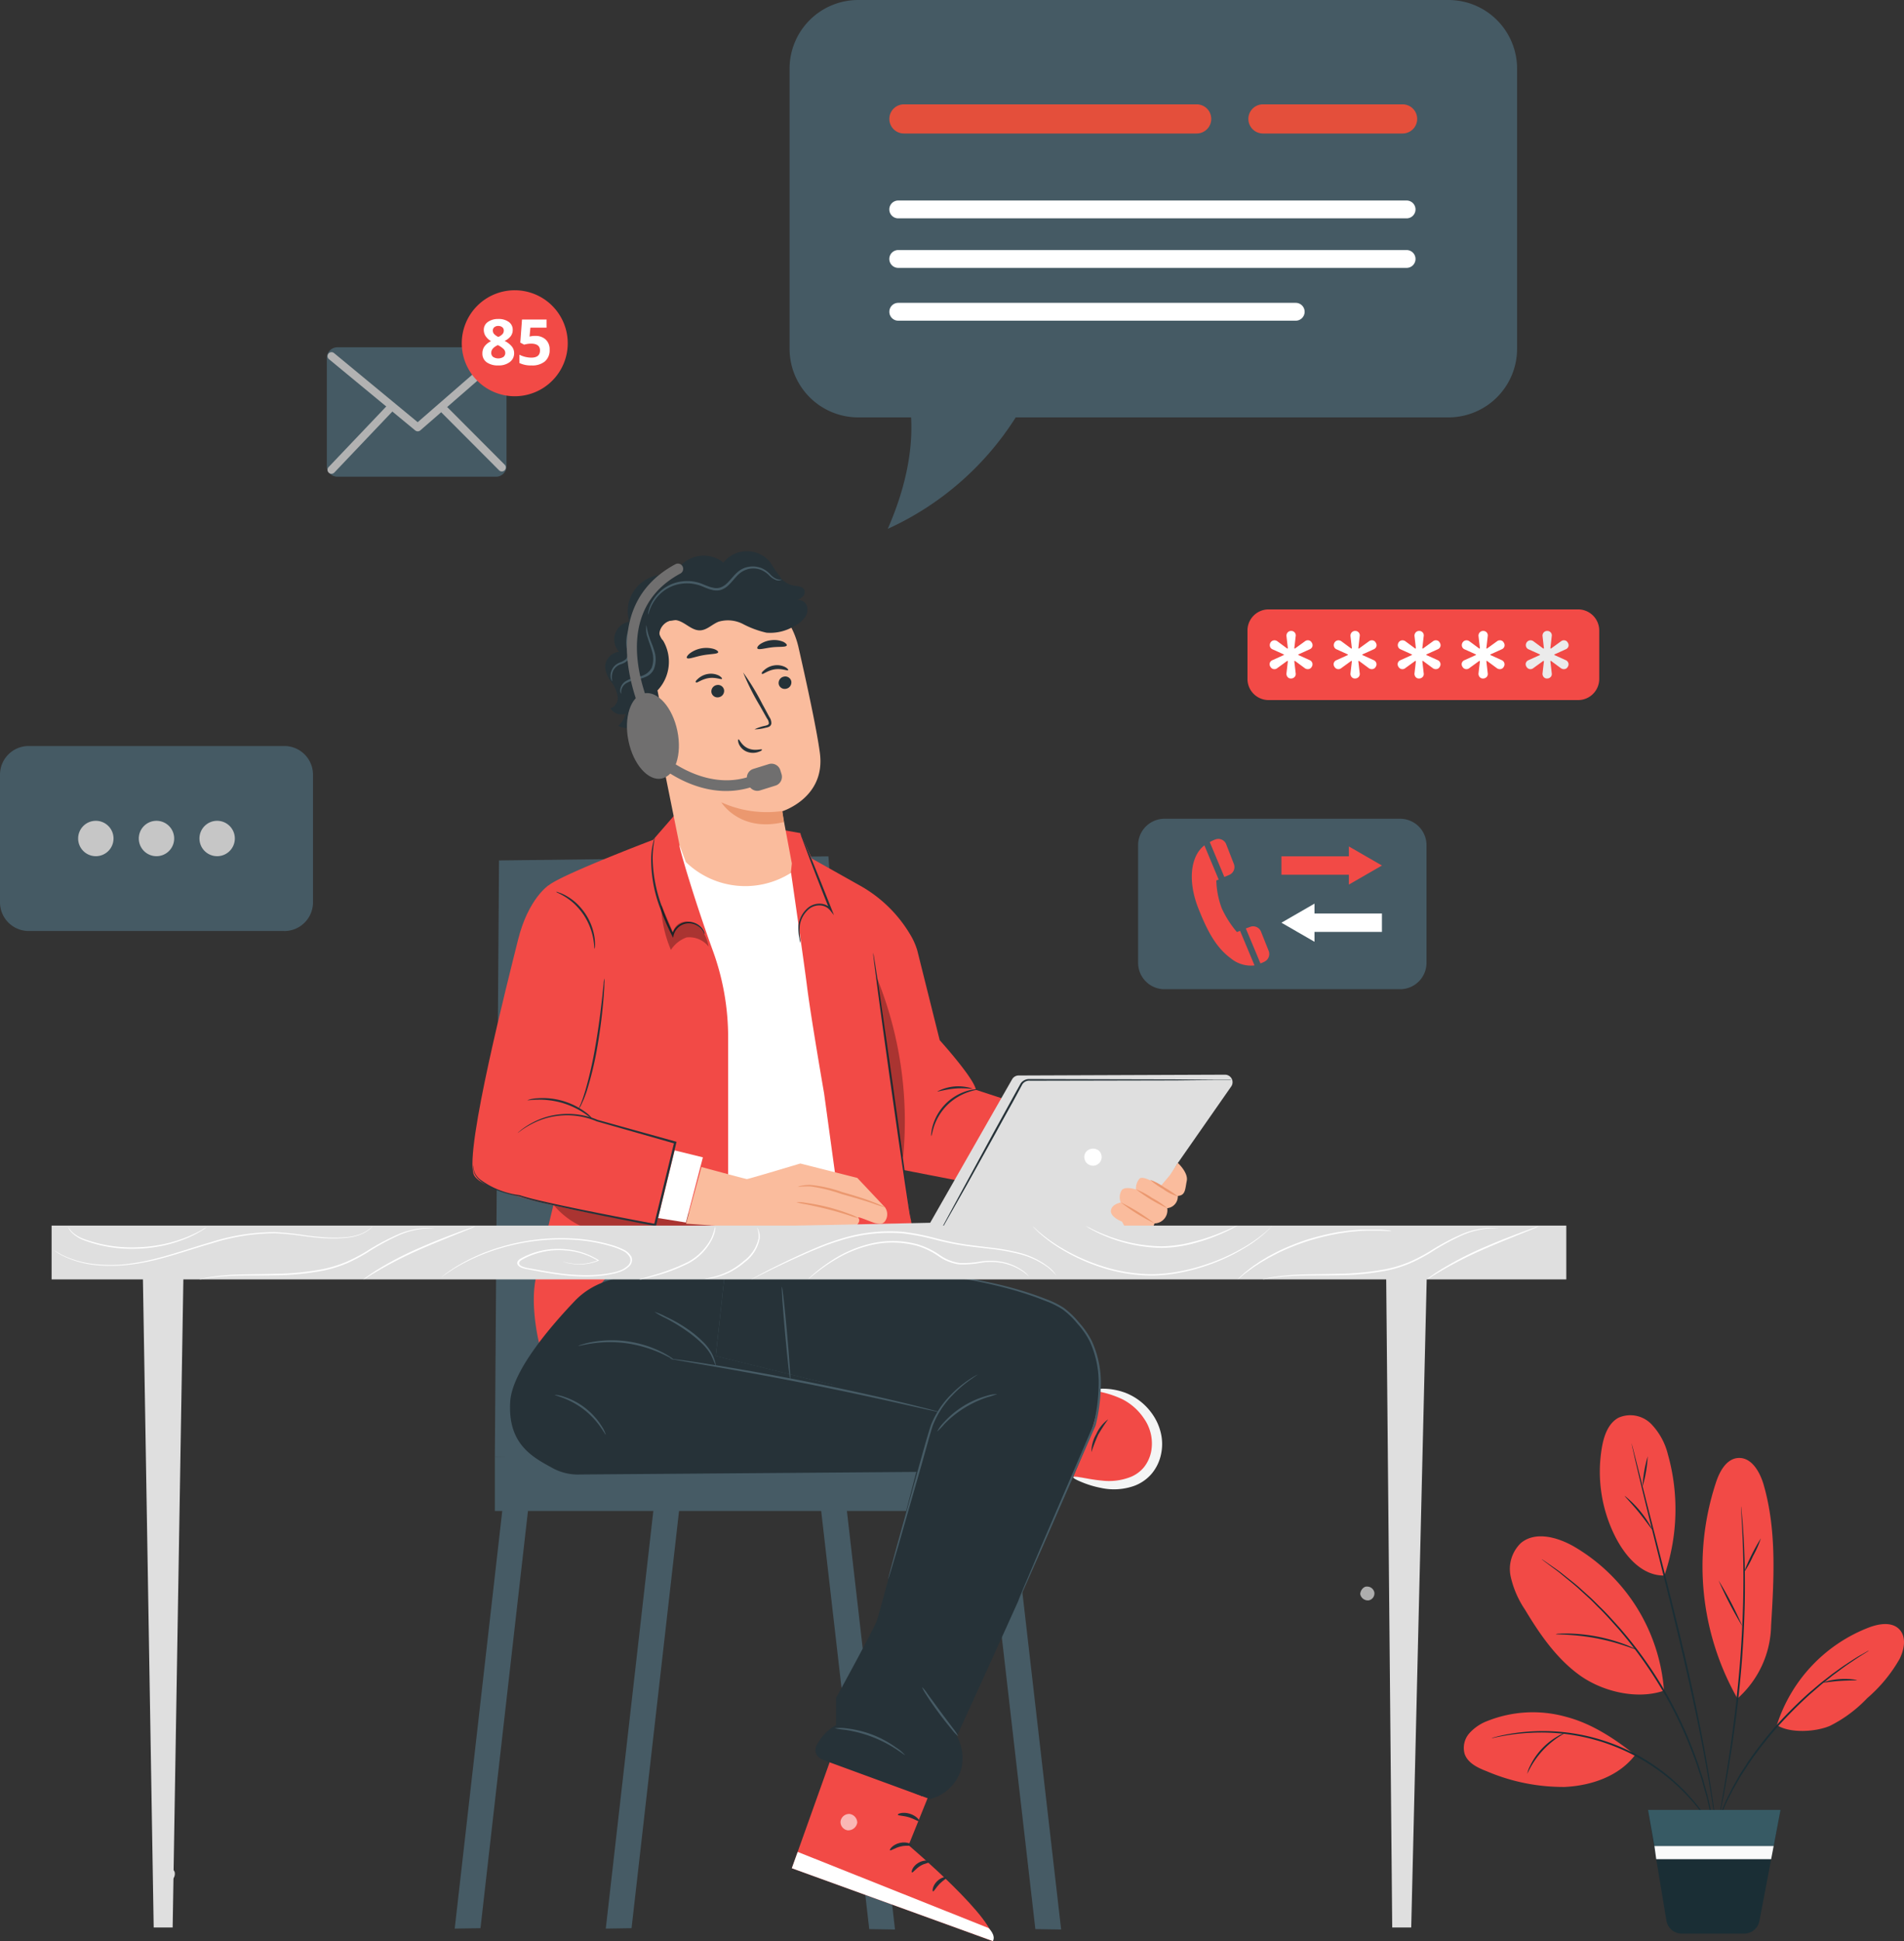 <svg xmlns="http://www.w3.org/2000/svg" xmlns:xlink="http://www.w3.org/1999/xlink" id="Group_42395" data-name="Group 42395" width="298.884" height="304.643" viewBox="0 0 298.884 304.643"><rect x="0" y="0" width="298.884" height="304.643" fill="#333333" stroke="none"/><defs><clipPath id="clip-path"><rect id="Rectangle_40360" data-name="Rectangle 40360" width="298.884" height="304.643" fill="none"></rect></clipPath><clipPath id="clip-path-3"><rect id="Rectangle_40352" data-name="Rectangle 40352" width="2.225" height="2.175" fill="none"></rect></clipPath><clipPath id="clip-path-4"><rect id="Rectangle_40354" data-name="Rectangle 40354" width="25.056" height="6.564" fill="none"></rect></clipPath><clipPath id="clip-path-5"><rect id="Rectangle_40355" data-name="Rectangle 40355" width="7.458" height="6.968" fill="none"></rect></clipPath><clipPath id="clip-path-6"><rect id="Rectangle_40356" data-name="Rectangle 40356" width="2.627" height="2.589" fill="none"></rect></clipPath><clipPath id="clip-path-7"><rect id="Rectangle_40357" data-name="Rectangle 40357" width="4.429" height="28.333" fill="none"></rect></clipPath></defs><g id="Group_42394" data-name="Group 42394" clip-path="url(#clip-path)"><g id="Group_42393" data-name="Group 42393"><g id="Group_42392" data-name="Group 42392" clip-path="url(#clip-path)"><path id="Path_31600" data-name="Path 31600" d="M31.21,353.578a1.233,1.233,0,0,0-.824,1.416,1.178,1.178,0,0,0,1.362.825,1.288,1.288,0,0,0,.865-1.506,1.213,1.213,0,0,0-1.547-.68" transform="translate(-5.197 -60.52)" fill="#dfdfdf"></path><path id="Path_31601" data-name="Path 31601" d="M127.678,106.888a23.528,23.528,0,0,1-2.22,3.5,24.017,24.017,0,0,1-2.506,3.3,24.259,24.259,0,0,1,2.22-3.5,24.134,24.134,0,0,1,2.506-3.3" transform="translate(-21.046 -18.297)" fill="#465b65"></path><g id="Group_42379" data-name="Group 42379" transform="translate(213.527 248.995)" opacity="0.6"><g id="Group_42378" data-name="Group 42378"><g id="Group_42377" data-name="Group 42377" clip-path="url(#clip-path-3)"><path id="Path_31602" data-name="Path 31602" d="M258.593,300.43a1.151,1.151,0,0,1,1.247.913,1.111,1.111,0,0,1-.893,1.247,1.226,1.226,0,0,1-1.321-.974c0-.565.511-1.247,1.076-1.192" transform="translate(-257.626 -300.42)" fill="#fff"></path></g></g></g><path id="Path_31603" data-name="Path 31603" d="M86.121,348.87l4.045-.061L99.1,270.335l-3.984-.463Z" transform="translate(-14.742 -46.195)" fill="#465b65"></path><path id="Path_31604" data-name="Path 31604" d="M114.734,348.87l4.045-.061,8.936-78.474-3.984-.463Z" transform="translate(-19.64 -46.195)" fill="#465b65"></path><path id="Path_31605" data-name="Path 31605" d="M198.294,349.193l-4.046-.061-8.936-77.752,3.984-.456Z" transform="translate(-31.721 -46.376)" fill="#465b65"></path><path id="Path_31606" data-name="Path 31606" d="M166.83,349.193l-4.045-.061-8.936-77.752,3.984-.456Z" transform="translate(-26.335 -46.376)" fill="#465b65"></path><rect id="Rectangle_40353" data-name="Rectangle 40353" width="81.62" height="8.459" transform="translate(77.679 228.675)" fill="#465b65"></rect><path id="Path_31607" data-name="Path 31607" d="M146.083,162.158l-51.707.64-.654,93.641,59.376.811Z" transform="translate(-16.043 -27.758)" fill="#465b65"></path><path id="Path_31608" data-name="Path 31608" d="M170.5,197.343c-.266-1.805-5.681-7.792-5.681-7.792s-2.724-10.9-3.514-14.064a10.7,10.7,0,0,0-1.179-2.622,21.16,21.16,0,0,0-7.9-7.622l-7.492-4.209-1.791-3.984L123.7,153.645l-3.876,4.462s-14.533,5.509-16.441,7.185c-2.336,2.043,4.087,36.329,4.087,36.329s-4.958,20.8-6,25.1.456,10.345.456,10.345l9.848-9.412c2.724-3.406,7.614-7.595,11.939-7.533l36.948.163-1.47-10.352,29.872,5.809s5.143-10.018,5.551-10.216-24.11-8.186-24.11-8.186" transform="translate(-17.306 -26.3)" fill="#f24a46"></path><path id="Path_31609" data-name="Path 31609" d="M128.7,160.045c-.259-.265,2.3,8.534,5.244,16.6a39.7,39.7,0,0,1,2.383,13.622V219.5l17.709-1.2L151.393,199s-2.158-12.417-2.724-17.143c-.557-4.325-2.465-17.49-2.465-17.49s-10.087,3.2-17.5-4.325" transform="translate(-22.027 -27.395)" fill="#fff"></path><path id="Path_31610" data-name="Path 31610" d="M176.384,213.586a1.108,1.108,0,0,1,0-.449,6,6,0,0,1,.231-1.192,8.016,8.016,0,0,1,5.449-5.449,7.211,7.211,0,0,1,1.192-.232,1.143,1.143,0,0,1,.45,0c0,.055-.62.123-1.566.45a8.782,8.782,0,0,0-3.276,2.043,8.685,8.685,0,0,0-2.043,3.283c-.313.953-.381,1.58-.436,1.546" transform="translate(-30.189 -35.304)" fill="#263238"></path><path id="Path_31611" data-name="Path 31611" d="M177.531,206.505a7.077,7.077,0,0,1,5.5-.449c0,.1-1.253-.143-2.772,0s-2.731.538-2.731.449" transform="translate(-30.389 -35.211)" fill="#263238"></path><g id="Group_42382" data-name="Group 42382" transform="translate(86.813 187.245)" opacity="0.3"><g id="Group_42381" data-name="Group 42381"><g id="Group_42380" data-name="Group 42380" clip-path="url(#clip-path-4)"><path id="Path_31612" data-name="Path 31612" d="M106.281,225.917l-1.539,1.744a12.437,12.437,0,0,0,6.245,4.127,31.6,31.6,0,0,0,7.492.681,10.821,10.821,0,0,0,3.045-.293,14.485,14.485,0,0,1,2.983-.92,7.648,7.648,0,0,1,2.043.3,4.091,4.091,0,0,0,2.043.034,1.642,1.642,0,0,0,1.206-1.532,109.29,109.29,0,0,0-23.518-4.141" transform="translate(-104.742 -225.917)"></path></g></g></g><path id="Path_31613" data-name="Path 31613" d="M161.164,227.191l-4.346-4.617-8.942-2.262s-8.173,2.459-8.391,2.445-7.131-1.893-7.131-1.893l-2.418,8.895,12.485.851,14.262-.572s.743-.681.307-1.164,2.384.8,2.724.817.974.272,1.416-.266a1.887,1.887,0,0,0,.034-2.234" transform="translate(-22.242 -37.712)" fill="#fabc9d"></path><path id="Path_31614" data-name="Path 31614" d="M160.566,230.124a7.36,7.36,0,0,1-1.424-.4c-.865-.279-2.044-.646-3.406-.987s-2.574-.6-3.467-.777a8.3,8.3,0,0,1-1.437-.334,5.99,5.99,0,0,1,1.479.109,33.175,33.175,0,0,1,3.506.68,32,32,0,0,1,3.406,1.083,6.19,6.19,0,0,1,1.343.627" transform="translate(-25.819 -38.963)" fill="#eb986f"></path><path id="Path_31615" data-name="Path 31615" d="M164.787,227.886a18.03,18.03,0,0,1-1.982-.64c-1.219-.409-2.915-.913-4.809-1.437a25.219,25.219,0,0,0-4.849-1.2,11.53,11.53,0,0,0-2.043.082,1.536,1.536,0,0,1,.531-.184,6.193,6.193,0,0,1,1.539-.129A21.407,21.407,0,0,1,158.1,225.5c1.886.531,3.589,1.069,4.767,1.539.606.231,1.082.436,1.41.586a1.763,1.763,0,0,1,.511.265" transform="translate(-25.865 -38.407)" fill="#eb986f"></path><path id="Path_31616" data-name="Path 31616" d="M101.4,167.664s-3.167,2.085-4.767,8.541-8.357,32.807-6.968,36.778,28.524,7.784,28.524,7.784l3.214-13.546-13.764-3.767s.171-12.552.347-17.748-6.586-18.042-6.586-18.042" transform="translate(-15.316 -28.7)" fill="#f24a46"></path><path id="Path_31617" data-name="Path 31617" d="M127.24,217.831l4.434,1.09-2.663,10.229-4.36-.7Z" transform="translate(-21.337 -37.287)" fill="#fff"></path><path id="Path_31618" data-name="Path 31618" d="M89.6,218.964a4.345,4.345,0,0,0,.068.64,2.968,2.968,0,0,0,.947,1.54,12.985,12.985,0,0,0,6.28,2.526c1.3.429,2.786.77,4.372,1.131s3.3.722,5.1,1.09c3.61.736,7.595,1.512,11.824,2.3l-.184.115c.307-1.253.633-2.581.96-3.929.757-3.112,1.5-6.13,2.193-8.977l.109.184-12.259-3.493a11.922,11.922,0,0,0-5.333-.933,11.741,11.741,0,0,0-4.031.94,14.464,14.464,0,0,0-2.309,1.281l-.559.409a1.342,1.342,0,0,1-.2.136l.177-.163c.123-.1.3-.252.538-.436a12.7,12.7,0,0,1,2.3-1.362,11.746,11.746,0,0,1,4.086-1.015,12.177,12.177,0,0,1,5.449.906l12.26,3.406.149.041-.041.15c-.681,2.854-1.423,5.864-2.18,8.976-.333,1.363-.68,2.677-.96,3.93l-.041.15h-.143c-4.229-.8-8.22-1.587-11.823-2.336-1.805-.381-3.515-.756-5.1-1.117a42.8,42.8,0,0,1-4.393-1.178c-2.888-.545-5.143-1.5-6.327-2.65a2.988,2.988,0,0,1-.927-1.614,1.928,1.928,0,0,1,0-.647" transform="translate(-15.333 -36.105)" fill="#263238"></path><path id="Path_31619" data-name="Path 31619" d="M110.164,211.244c-.041.041-.5-.381-1.321-.933a12.927,12.927,0,0,0-3.5-1.634,13.124,13.124,0,0,0-3.834-.5c-.995,0-1.608.136-1.615.082a4.866,4.866,0,0,1,1.607-.307,11.24,11.24,0,0,1,7.493,2.179,5.015,5.015,0,0,1,1.171,1.117" transform="translate(-17.099 -35.591)" fill="#263238"></path><path id="Path_31620" data-name="Path 31620" d="M113.632,185.29a3.98,3.98,0,0,1,0,.831c0,.53-.055,1.3-.129,2.247-.15,1.894-.436,4.5-.927,7.362a52.2,52.2,0,0,1-1.709,7.227c-.15.456-.307.858-.443,1.213l-.4.885a3.879,3.879,0,0,1-.422.715,4.534,4.534,0,0,1,.313-.763l.34-.9c.116-.361.252-.763.389-1.219a62.954,62.954,0,0,0,1.614-7.193c.5-2.847.811-5.449,1.022-7.328.1-.9.17-1.648.231-2.234a4.465,4.465,0,0,1,.116-.845" transform="translate(-18.762 -31.717)" fill="#263238"></path><path id="Path_31621" data-name="Path 31621" d="M131.7,173.777s-.068-.157-.218-.422a2.565,2.565,0,0,0-.927-.933,2.466,2.466,0,0,0-3.7,1.5l-.081.4-.191-.375a38.394,38.394,0,0,1-1.886-4.393,21.366,21.366,0,0,1-1.363-7.757,12.5,12.5,0,0,1,.109-1.363c.075-.4.129-.743.2-1.014a4.134,4.134,0,0,1,.273-.845,17.6,17.6,0,0,0-.355,3.222,22.862,22.862,0,0,0,1.471,7.668,42.785,42.785,0,0,0,1.846,4.373h-.273a2.691,2.691,0,0,1,4.087-1.581,2.475,2.475,0,0,1,.913,1.036,1.62,1.62,0,0,1,.116.333c-.021.109-.014.15-.021.15" transform="translate(-21.112 -27.144)" fill="#263238"></path><path id="Path_31622" data-name="Path 31622" d="M151.5,174.976a4.347,4.347,0,0,1-.136-.735,7.619,7.619,0,0,1-.137-2.044,4.321,4.321,0,0,1,1.492-2.724,2.846,2.846,0,0,1,1.791-.646,2.428,2.428,0,0,1,1.886.845l-.272.157c-.184-.477-.382-.967-.586-1.471-1.151-2.908-2.172-5.544-2.9-7.492l-.845-2.275a4.779,4.779,0,0,1-.265-.845,4.788,4.788,0,0,1,.381.8c.245.585.565,1.362.94,2.234.783,1.893,1.839,4.515,2.99,7.424.2.5.4,1,.586,1.478l.375.947-.647-.8a2.165,2.165,0,0,0-1.641-.736,2.584,2.584,0,0,0-1.621.559,4.21,4.21,0,0,0-1.45,2.54,9.013,9.013,0,0,0,.034,2.044,2.874,2.874,0,0,1,.027.735" transform="translate(-25.884 -27.002)" fill="#263238"></path><path id="Path_31623" data-name="Path 31623" d="M165.369,180.384c.089,0,1.477,9.358,3.111,20.936s2.881,20.971,2.792,20.984-1.478-9.358-3.112-20.936-2.881-20.978-2.792-20.984" transform="translate(-28.306 -30.877)" fill="#263238"></path><g id="Group_42385" data-name="Group 42385" transform="translate(103.778 142.11)" opacity="0.3"><g id="Group_42384" data-name="Group 42384"><g id="Group_42383" data-name="Group 42383" clip-path="url(#clip-path-5)"><path id="Path_31624" data-name="Path 31624" d="M125.211,171.46a19.263,19.263,0,0,0,1.539,6.967,4.984,4.984,0,0,1,2.438-1.954,3.874,3.874,0,0,1,3.48,1.437,6.358,6.358,0,0,0-1.11-2.656,3.134,3.134,0,0,0-2.445-1.281,2.173,2.173,0,0,0-2.044,1.683l-1.764-4.155" transform="translate(-125.211 -171.46)"></path></g></g></g><path id="Path_31625" data-name="Path 31625" d="M111.373,177.792c-.061,0-.041-.681-.225-1.655a10.107,10.107,0,0,0-1.5-3.664,10.976,10.976,0,0,0-1.41-1.675,9.8,9.8,0,0,0-1.416-1.1c-.865-.545-1.478-.757-1.458-.811s.163,0,.443.109a3.222,3.222,0,0,1,.5.191,5.092,5.092,0,0,1,.633.32,8.3,8.3,0,0,1,1.5,1.077,9.763,9.763,0,0,1,1.478,1.716,9.156,9.156,0,0,1,1.458,3.807,7.13,7.13,0,0,1,.061,1.24,1.354,1.354,0,0,1-.061.449" transform="translate(-18.036 -28.905)" fill="#263238"></path><path id="Path_31626" data-name="Path 31626" d="M146.221,120.451A13.214,13.214,0,0,0,131.447,110.3l-.68.1c-7.246,1.479-10.031,8.452-8.357,15.665l5.135,25.438.988,2.643a13.4,13.4,0,0,0,16.482,1.709l.157-1.491-1.533-8.173s6.865-2.1,5.939-9.14c-.449-3.433-1.934-10.359-3.357-16.6" transform="translate(-20.873 -18.858)" fill="#fabc9d"></path><path id="Path_31627" data-name="Path 31627" d="M146.206,153.282a17.2,17.2,0,0,1-9.589-1.362s2.894,4.767,9.807,3.1Z" transform="translate(-23.386 -26.005)" fill="#eb986f"></path><path id="Path_31628" data-name="Path 31628" d="M149.46,128.873a1.015,1.015,0,0,1-.824,1.151.967.967,0,0,1-1.154-.735l0-.021a1.014,1.014,0,0,1,.817-1.151.968.968,0,0,1,1.16.727l.006.029" transform="translate(-25.243 -21.926)" fill="#263238"></path><path id="Path_31629" data-name="Path 31629" d="M136.723,130.475a1.016,1.016,0,0,1-.818,1.151.967.967,0,0,1-1.158-.727l-.007-.029a1.014,1.014,0,0,1,.817-1.151.968.968,0,0,1,1.16.727l.006.029" transform="translate(-23.062 -22.201)" fill="#263238"></path><path id="Path_31630" data-name="Path 31630" d="M135.887,128.382c-.109.15-.974-.293-2.085-.123s-1.845.824-1.988.681,0-.3.347-.607a3.007,3.007,0,0,1,1.573-.729,2.816,2.816,0,0,1,1.683.266c.375.225.525.443.47.511" transform="translate(-22.554 -21.838)" fill="#263238"></path><path id="Path_31631" data-name="Path 31631" d="M148.424,126.729c-.116.15-.98-.286-2.1-.123s-1.859.831-2,.715,0-.307.347-.606a3.009,3.009,0,0,1,1.581-.729,2.844,2.844,0,0,1,1.689.259c.375.2.531.422.477.483" transform="translate(-24.697 -21.56)" fill="#263238"></path><path id="Path_31632" data-name="Path 31632" d="M142.54,136.256a7.1,7.1,0,0,1,1.71-.565c.265-.068.524-.163.538-.354a1.366,1.366,0,0,0-.3-.791l-1.116-1.982a38.679,38.679,0,0,1-2.622-5.224,37.375,37.375,0,0,1,3.038,5c.381.681.742,1.362,1.082,2a1.621,1.621,0,0,1,.3,1.063.682.682,0,0,1-.4.47,2.074,2.074,0,0,1-.456.129,7.051,7.051,0,0,1-1.778.259" transform="translate(-24.092 -21.797)" fill="#263238"></path><path id="Path_31633" data-name="Path 31633" d="M135,123.37c-.089.3-1.185.239-2.445.477s-2.275.681-2.466.409c-.081-.123.082-.415.477-.729a4.327,4.327,0,0,1,3.74-.681c.477.157.729.381.695.525" transform="translate(-22.264 -21)" fill="#263238"></path><path id="Path_31634" data-name="Path 31634" d="M148.038,122.066c-.2.279-1.171.143-2.288.273s-2.043.429-2.288.2c-.109-.115,0-.381.388-.681a3.858,3.858,0,0,1,1.805-.64,3.687,3.687,0,0,1,1.88.266c.429.231.593.47.5.579" transform="translate(-24.55 -20.746)" fill="#263238"></path><path id="Path_31635" data-name="Path 31635" d="M147.022,112.988a1.361,1.361,0,0,0-1.539-.919,2.987,2.987,0,0,0,.913-.607.973.973,0,0,0,.218-1.021c-.245-.525-.953-.552-1.526-.647a3.624,3.624,0,0,1-1.982-1.008,31.955,31.955,0,0,1-1.846-2.677,4.706,4.706,0,0,0-7.348.055,4.911,4.911,0,0,0-7.7,2.118,5.728,5.728,0,0,0-7.076,7.138l4.706,2.166a2.384,2.384,0,0,1,2.362-2.405,2.559,2.559,0,0,1,.288.014c1.362.225,2.39,1.655,3.779,1.6,1.083-.048,1.894-.981,2.9-1.363a5.158,5.158,0,0,1,3.814.368,14.988,14.988,0,0,0,3.684,1.362,7.344,7.344,0,0,0,4.407-1.055,4.782,4.782,0,0,0,1.532-1.219,2.044,2.044,0,0,0,.415-1.9" transform="translate(-20.353 -17.866)" fill="#263238"></path><path id="Path_31636" data-name="Path 31636" d="M124.362,116.171l20.072-2.486a9.226,9.226,0,0,0-3.406-2.97,15.769,15.769,0,0,0-9.535-1.934c-3.276.415-9.338,5.36-11.374,7.955a5.065,5.065,0,0,0-1.363,3.637c.075,2.636,1.962,5.374,2.908,7.839.491,1.267,1.649,5.156,1.649,5.156,1.1-.163,1.362-1.1,1.055-2.166l-.83-4.244a6.539,6.539,0,0,0,.872-7.832c-.4-.347-1.261-2.036-.048-2.956" transform="translate(-20.326 -18.603)" fill="#263238"></path><path id="Path_31637" data-name="Path 31637" d="M122.436,128.233c-1.444-3.406-2.833-7.138-2.159-10.8l-.6.048-.231.211a2.827,2.827,0,0,0-2.643,4.7,2.453,2.453,0,0,0-2.193,2.419,4.51,4.51,0,0,0,.927,2.268,5.544,5.544,0,0,1,1.035,2.234,1.771,1.771,0,0,1-1.124,1.968,2.043,2.043,0,0,0,2.4.838,3.987,3.987,0,0,1-1.172,1.9c1.41.735,3.174.225,4.515-.641a3.883,3.883,0,0,0,1.8-2.1,4.84,4.84,0,0,0-.559-3.038" transform="translate(-19.618 -20.101)" fill="#263238"></path><path id="Path_31638" data-name="Path 31638" d="M123.357,135.468c-.123,0-5.026-.729-4.181,4.045s5.448,2.949,5.448,2.806-1.266-6.852-1.266-6.852" transform="translate(-20.383 -23.182)" fill="#fabc9d"></path><path id="Path_31639" data-name="Path 31639" d="M123.6,141.045a1.55,1.55,0,0,1-.2.163.837.837,0,0,1-.619.123,2.078,2.078,0,0,1-1.274-1.675,2.673,2.673,0,0,1,0-1.233.97.97,0,0,1,.511-.749.43.43,0,0,1,.531.137c.089.123.075.225.1.231s.088-.1,0-.293a.541.541,0,0,0-.239-.266.682.682,0,0,0-.483-.041,1.2,1.2,0,0,0-.736.9,2.837,2.837,0,0,0-.055,1.362,2.184,2.184,0,0,0,1.581,1.846.913.913,0,0,0,.735-.259c.15-.1.184-.239.15-.245" transform="translate(-20.725 -23.522)" fill="#eb986f"></path><path id="Path_31640" data-name="Path 31640" d="M117.619,129.146a.808.808,0,0,1-.157-.545,1.832,1.832,0,0,1,.756-1.363,5.537,5.537,0,0,1,2.138-.79,2.726,2.726,0,0,0,2.044-1.363,4.012,4.012,0,0,0,.081-2.568c-.211-.8-.511-1.505-.681-2.124a3.7,3.7,0,0,1-.211-2.044,9.155,9.155,0,0,0,.47,1.989c.2.6.531,1.281.769,2.118a4.21,4.21,0,0,1-.075,2.812,2.352,2.352,0,0,1-1.029,1.1,4.815,4.815,0,0,1-1.294.449,5.778,5.778,0,0,0-2.043.681,1.742,1.742,0,0,0-.763,1.15,4.214,4.214,0,0,0-.007.491" transform="translate(-20.107 -20.259)" fill="#465b65"></path><path id="Path_31641" data-name="Path 31641" d="M115.9,127.1a.946.946,0,0,1-.2-.415,2.044,2.044,0,0,1,.1-1.267,2.151,2.151,0,0,1,.49-.756,2.488,2.488,0,0,1,.872-.538,2.649,2.649,0,0,0,.865-.483,1.078,1.078,0,0,0,.259-.92c0-.368-.129-.749-.163-1.137a5.563,5.563,0,0,1,.477-2.908,1.365,1.365,0,0,1,.988-.8c.32-.034.47.1.456.109a2.393,2.393,0,0,0-.429,0,1.239,1.239,0,0,0-.769.777,5.426,5.426,0,0,0-.381,1.716,5.844,5.844,0,0,0,0,1.036c0,.354.136.729.177,1.144a1.5,1.5,0,0,1-.375,1.219,2.826,2.826,0,0,1-1,.538,2.044,2.044,0,0,0-1.246,1.076,2.756,2.756,0,0,0-.116,1.615" transform="translate(-19.795 -20.176)" fill="#465b65"></path><path id="Path_31642" data-name="Path 31642" d="M143.769,109.288a1,1,0,0,1-1,.082,2.9,2.9,0,0,1-1-.681,3.912,3.912,0,0,0-1.232-.859,3.366,3.366,0,0,0-3.6.681c-.545.5-1,1.165-1.634,1.75a3.088,3.088,0,0,1-1.138.681,2.583,2.583,0,0,1-1.362,0c-.906-.2-1.655-.681-2.432-.838a6.069,6.069,0,0,0-2.308-.143,5.987,5.987,0,0,0-3.494,1.682,6.7,6.7,0,0,0-1.484,2.22c-.232.593-.3.947-.334.94s0-.1,0-.265a4.9,4.9,0,0,1,.177-.729,6.269,6.269,0,0,1,1.43-2.35A6.187,6.187,0,0,1,128,109.615a6.363,6.363,0,0,1,2.445.13c.845.2,1.6.68,2.424.83a2.181,2.181,0,0,0,1.185,0,2.737,2.737,0,0,0,1.008-.613c.593-.539,1.056-1.206,1.641-1.737a3.54,3.54,0,0,1,2.044-.94,3.7,3.7,0,0,1,1.92.286,4.1,4.1,0,0,1,1.274.947,2.84,2.84,0,0,0,.905.681,1.421,1.421,0,0,0,.927.089" transform="translate(-21.009 -18.36)" fill="#465b65"></path><path id="Path_31643" data-name="Path 31643" d="M139.851,140c.15-.055.449.953,1.518,1.416s2.112.041,2.159.177-.177.265-.633.409a2.6,2.6,0,0,1-1.784-.089,2.274,2.274,0,0,1-1.205-1.213c-.163-.436-.123-.688-.055-.7" transform="translate(-23.929 -23.965)" fill="#263238"></path><path id="Path_31644" data-name="Path 31644" d="M213.368,265.787a9.493,9.493,0,0,0-6.81-2.248l-4.168,13.247c3.058.136,6.129,1.71,9.051.9a6.444,6.444,0,0,0,4.489-5.3,7.663,7.663,0,0,0-2.561-6.6" transform="translate(-34.644 -45.108)" fill="#f24a46"></path><path id="Path_31645" data-name="Path 31645" d="M206.782,263.136c0-.108.449-.19,1.26-.183a10.3,10.3,0,0,1,3.406.641,9.242,9.242,0,0,1,4.155,3.228,8.477,8.477,0,0,1,1.362,2.874,7.536,7.536,0,0,1,.1,3.474,6.955,6.955,0,0,1-1.512,3.159,6.633,6.633,0,0,1-2.69,1.867,9.527,9.527,0,0,1-5.237.332,15.518,15.518,0,0,1-3.269-1.014c-.736-.312-1.117-.544-1.09-.68s.483-.075,1.266.055,1.894.368,3.249.491a9.335,9.335,0,0,0,4.53-.586,5.284,5.284,0,0,0,2.043-1.5,5.727,5.727,0,0,0,1.144-2.479,6.811,6.811,0,0,0-1.124-5.176,8.953,8.953,0,0,0-3.4-3.031,15.464,15.464,0,0,0-3.038-1.063c-.729-.17-1.164-.3-1.151-.409" transform="translate(-34.794 -45.011)" fill="#f4f5f5"></path><path id="Path_31646" data-name="Path 31646" d="M159.035,323.112l-9.065,25.4,31.548,11.442c.906-3.078-13.22-15.052-13.22-15.052l6.476-16.032Z" transform="translate(-25.671 -55.309)" fill="#f24a46"></path><g id="Group_42388" data-name="Group 42388" transform="translate(131.942 284.667)" opacity="0.6"><g id="Group_42387" data-name="Group 42387"><g id="Group_42386" data-name="Group 42386" clip-path="url(#clip-path-6)"><path id="Path_31647" data-name="Path 31647" d="M160.621,343.479a1.361,1.361,0,0,0-1.423,1.151,1.314,1.314,0,0,0,1.123,1.416,1.437,1.437,0,0,0,1.5-1.219,1.4,1.4,0,0,0-1.362-1.362" transform="translate(-159.192 -343.459)" fill="#fff"></path></g></g></g><path id="Path_31648" data-name="Path 31648" d="M149.97,353.226l.919-2.561,29.968,11.953s1.185,1.116.681,2.043Z" transform="translate(-25.671 -60.025)" fill="#fff"></path><path id="Path_31649" data-name="Path 31649" d="M172.05,349.336c-.061.15-.858-.055-1.791.163s-1.581.722-1.7.607.428-.913,1.566-1.165,2,.266,1.92.4" transform="translate(-28.851 -59.719)" fill="#263238"></path><path id="Path_31650" data-name="Path 31650" d="M175.569,352.491c0,.163-.783.184-1.539.647s-1.164,1.1-1.315,1.035.068-.974,1.022-1.526,1.88-.32,1.832-.157" transform="translate(-29.557 -60.305)" fill="#263238"></path><path id="Path_31651" data-name="Path 31651" d="M176.7,357.669c-.151,0-.09-.865.612-1.566s1.546-.777,1.559-.627-.585.443-1.157,1.029-.864,1.205-1.014,1.164" transform="translate(-30.235 -60.838)" fill="#263238"></path><path id="Path_31652" data-name="Path 31652" d="M173.374,344.556c-.117.123-.743-.347-1.634-.606s-1.676-.225-1.7-.389.818-.477,1.867-.157,1.622,1.063,1.472,1.151" transform="translate(-29.106 -58.759)" fill="#263238"></path><path id="Path_31653" data-name="Path 31653" d="M173.933,339.171a3.2,3.2,0,0,1-1.573-.579,7.479,7.479,0,0,1-1.471-1.111,7.749,7.749,0,0,1-.736-.811,2.1,2.1,0,0,1-.341-.545.723.723,0,0,1,.225-.845.912.912,0,0,1,.8-.109,2.2,2.2,0,0,1,.565.3,5.861,5.861,0,0,1,.859.681,5.709,5.709,0,0,1,1.11,1.484c.491.94.531,1.607.463,1.615s-.266-.586-.811-1.41a6.714,6.714,0,0,0-1.117-1.308,6.29,6.29,0,0,0-.81-.607c-.3-.211-.586-.32-.723-.2s-.068.061-.034.191a1.73,1.73,0,0,0,.252.4,9.868,9.868,0,0,0,.681.783,9.387,9.387,0,0,0,1.315,1.137c.8.572,1.376.831,1.342.933" transform="translate(-29.059 -57.365)" fill="#263238"></path><path id="Path_31654" data-name="Path 31654" d="M174.443,339.212a2.729,2.729,0,0,1,.136-1.683,5.446,5.446,0,0,1,1.594-2.458,1.362,1.362,0,0,1,1.295-.436.792.792,0,0,1,.5.681,2.37,2.37,0,0,1-.048.64,3.774,3.774,0,0,1-1.655,2.424c-.913.593-1.62.545-1.614.484a13.338,13.338,0,0,0,1.362-.811,3.928,3.928,0,0,0,1.042-1.3,3.388,3.388,0,0,0,.3-.927c.075-.354.048-.681-.1-.681a1.24,1.24,0,0,0-.735.32,4.9,4.9,0,0,0-.681.681,5.794,5.794,0,0,0-.879,1.471c-.389.961-.436,1.6-.525,1.594" transform="translate(-29.848 -57.277)" fill="#263238"></path><path id="Path_31655" data-name="Path 31655" d="M119.339,241.13c-4.767.109-9.324.783-12.621,4.257-4.372,4.6-9.773,11.156-10.087,15.705-.456,6.811,3.644,8.82,6.641,10.476a8.323,8.323,0,0,0,4.346,1.008l55.3-.423,1.737-9.365-35.77-8.82,1.484-13.465Z" transform="translate(-16.535 -41.168)" fill="#263238"></path><path id="Path_31656" data-name="Path 31656" d="M137.041,240.339l17.4-.8s30.056,1.668,36.465,7.546,5.612,12.553,3.474,18.968-20.97,47.41-20.97,47.41a7.14,7.14,0,0,1,.681,5.21,6.886,6.886,0,0,1-4.911,4.68l-16.727-6.13s-2.268-.8-.681-2.936a7.239,7.239,0,0,1,2.677-2.54v-4.27s5.871-10.686,6.408-12.157,6.164-23.211,6.164-23.211l3.746-6.436s-9.052-4.25-16.891-7.335l-18.32-4.516Z" transform="translate(-23.204 -41.004)" fill="#263238"></path><path id="Path_31657" data-name="Path 31657" d="M169.121,331.438c-.034.041-.565-.381-1.471-.967a20.374,20.374,0,0,0-3.746-1.9,20.829,20.829,0,0,0-4.086-1.069,17.282,17.282,0,0,1-1.736-.252,6.48,6.48,0,0,1,1.764,0,16.879,16.879,0,0,1,4.147.995,16.573,16.573,0,0,1,3.76,2.043,6.6,6.6,0,0,1,1.369,1.151" transform="translate(-27.06 -56.007)" fill="#465b65"></path><path id="Path_31658" data-name="Path 31658" d="M180.311,327.171a5.831,5.831,0,0,1-.974-1.022c-.559-.68-1.315-1.6-2.1-2.67s-1.465-2.043-1.928-2.8a6.147,6.147,0,0,1-.68-1.233,6.138,6.138,0,0,1,.879,1.1l1.995,2.724L179.548,326a6.993,6.993,0,0,1,.763,1.171" transform="translate(-29.893 -54.682)" fill="#465b65"></path><path id="Path_31659" data-name="Path 31659" d="M186.931,263.963a15.257,15.257,0,0,1-1.587.511,17.151,17.151,0,0,0-3.6,1.689,16.879,16.879,0,0,0-3.1,2.493,11.128,11.128,0,0,1-1.151,1.2,5.576,5.576,0,0,1,.98-1.362,14.2,14.2,0,0,1,3.1-2.609,13.968,13.968,0,0,1,3.7-1.634,5.778,5.778,0,0,1,1.649-.286" transform="translate(-30.383 -45.184)" fill="#465b65"></path><path id="Path_31660" data-name="Path 31660" d="M168.237,292.373A1.463,1.463,0,0,1,168.3,292c.068-.265.15-.6.259-1.014.245-.927.586-2.186,1-3.732.886-3.181,2.091-7.492,3.406-12.26.681-2.4,1.287-4.679,1.954-6.749a14.037,14.037,0,0,1,3.154-4.808,17.3,17.3,0,0,1,2.99-2.459c.381-.245.68-.436.9-.545a2.2,2.2,0,0,1,.327-.164s-.416.287-1.158.811a19.579,19.579,0,0,0-2.9,2.52,14.065,14.065,0,0,0-3.038,4.767c-.64,2.043-1.239,4.352-1.927,6.736-1.363,4.767-2.6,9.079-3.514,12.259l-1.1,3.706c-.123.409-.232.735-.313,1a1.549,1.549,0,0,1-.109.3" transform="translate(-28.798 -44.553)" fill="#465b65"></path><path id="Path_31661" data-name="Path 31661" d="M149.392,258.2c-.089,0-.449-3.242-.811-7.261s-.586-7.287-.5-7.294.45,3.242.811,7.267.586,7.281.5,7.288" transform="translate(-25.345 -41.706)" fill="#465b65"></path><path id="Path_31662" data-name="Path 31662" d="M113.077,270.394c-.048,0-.32-.5-.865-1.274a12.569,12.569,0,0,0-2.526-2.656,12.774,12.774,0,0,0-3.188-1.812c-.879-.341-1.458-.477-1.444-.525a4.669,4.669,0,0,1,1.518.313,10.712,10.712,0,0,1,3.31,1.771,10.982,10.982,0,0,1,2.52,2.778,5.007,5.007,0,0,1,.675,1.4" transform="translate(-17.983 -45.212)" fill="#465b65"></path><path id="Path_31663" data-name="Path 31663" d="M124.5,256.813c0,.048-.77-.422-2.043-1.008a20.1,20.1,0,0,0-5.231-1.532,19.6,19.6,0,0,0-5.449,0c-1.363.2-2.227.443-2.241.388a2.4,2.4,0,0,1,.573-.218,12.581,12.581,0,0,1,1.634-.395,17.555,17.555,0,0,1,10.829,1.552,13.228,13.228,0,0,1,1.458.838,2.2,2.2,0,0,1,.47.375" transform="translate(-18.751 -43.441)" fill="#465b65"></path><path id="Path_31664" data-name="Path 31664" d="M169.12,265.644a1.978,1.978,0,0,1-.429-.067l-1.226-.267-4.509-1.014c-3.807-.851-9.079-1.995-14.915-3.154s-11.142-2.1-14.983-2.765l-4.549-.783-1.24-.224a1.826,1.826,0,0,1-.429-.1,2.042,2.042,0,0,1,.443.034l1.246.163c1.077.144,2.643.375,4.57.682,3.855.605,9.168,1.518,15.018,2.675s11.1,2.336,14.895,3.243c1.9.455,3.406.838,4.488,1.116l1.213.321a2.748,2.748,0,0,1,.409.135" transform="translate(-21.712 -44.039)" fill="#465b65"></path><path id="Path_31665" data-name="Path 31665" d="M133.571,256.9a16.988,16.988,0,0,0-.763-1.764,7.962,7.962,0,0,0-1.267-1.642,20.475,20.475,0,0,0-1.934-1.668,29.074,29.074,0,0,0-3.963-2.466,12.48,12.48,0,0,1-1.689-.96,10.79,10.79,0,0,1,1.791.763,22.725,22.725,0,0,1,4.053,2.4,17.7,17.7,0,0,1,1.954,1.723,7.35,7.35,0,0,1,1.253,1.736,6.087,6.087,0,0,1,.5,1.363,1.367,1.367,0,0,1,.068.511" transform="translate(-21.218 -42.52)" fill="#465b65"></path><path id="Path_31666" data-name="Path 31666" d="M209.34,268.754a28.851,28.851,0,0,0-1.573,2.424,28.117,28.117,0,0,0-1.056,2.724,5.561,5.561,0,0,1,.77-2.84,5.682,5.682,0,0,1,1.859-2.309" transform="translate(-35.384 -46.004)" fill="#263238"></path><g id="Group_42391" data-name="Group 42391" transform="translate(137.607 153.342)" opacity="0.3"><g id="Group_42390" data-name="Group 42390"><g id="Group_42389" data-name="Group 42389" clip-path="url(#clip-path-7)"><path id="Path_31667" data-name="Path 31667" d="M166.027,185.011l3.957,27.89.2.443a59.884,59.884,0,0,0-4.155-28.333" transform="translate(-166.027 -185.011)"></path></g></g></g><path id="Path_31668" data-name="Path 31668" d="M182.481,204.2l-12.872,22.537-31.717.681-.075,1.437,30.71-.225.974-.034,32.433.061,6.552-11.3,8.37-12a1.178,1.178,0,0,0-.974-1.859l-32.371.123a1.183,1.183,0,0,0-1.029.579" transform="translate(-23.591 -34.834)" fill="#dfdfdf"></path><path id="Path_31669" data-name="Path 31669" d="M220.909,220.206s1.668,1.526,1.4,2.82-.177,2.268-1.4,2.356a1.867,1.867,0,0,1-1.668,1.928,2.052,2.052,0,0,1-1.989,2.384s-.729,2.179-2.22,1.648a13.171,13.171,0,0,1-2.458-1.137l-.436-.79s-2.2-.824-1.655-2.043c.327-.756,1.465-.954,1.465-.954a2.134,2.134,0,0,1,.143-1.927c.525-.681,2.241-.123,2.241-.123a2.4,2.4,0,0,1,.545-1.676c.579-.68,3.31,1.185,3.31,1.185l1.492-1.778Z" transform="translate(-36.014 -37.694)" fill="#fabc9d"></path><path id="Path_31670" data-name="Path 31670" d="M217.571,230.972a30.479,30.479,0,0,1-5.305-3.3,30.462,30.462,0,0,1,5.305,3.3" transform="translate(-36.335 -38.973)" fill="#eb986f"></path><path id="Path_31671" data-name="Path 31671" d="M220.069,228.165a25.161,25.161,0,0,1-4.911-2.963,13.123,13.123,0,0,1,2.54,1.363,12.769,12.769,0,0,1,2.37,1.6" transform="translate(-36.83 -38.549)" fill="#eb986f"></path><path id="Path_31672" data-name="Path 31672" d="M217.8,223.386a8.871,8.871,0,0,1,2.248,1.2,19.806,19.806,0,0,1,2.118,1.4,6.763,6.763,0,0,1-2.288-1.131,12.293,12.293,0,0,1-2.077-1.471" transform="translate(-37.281 -38.238)" fill="#eb986f"></path><path id="Path_31673" data-name="Path 31673" d="M223.7,204.478a.384.384,0,0,1-.157,0h-2.206l-6.443.056-21.243.046H192.1a1.29,1.29,0,0,0-1.185.559l-1.437,2.67c-.954,1.71-1.867,3.357-2.724,4.931l-4.645,8.35-3.181,5.6-.858,1.552-.239.389c-.055.089-.082.136-.089.129l.061-.143.2-.409c.2-.375.477-.892.824-1.546.735-1.362,1.778-3.29,3.065-5.66l4.583-8.425c.872-1.573,1.778-3.229,2.724-4.944l1.45-2.622a1.625,1.625,0,0,1,1.451-.682h1.546l21.243.049,6.443.053h2.206a.448.448,0,0,1,.15.048" transform="translate(-30.426 -34.975)" fill="#263238"></path><path id="Path_31674" data-name="Path 31674" d="M205.6,218.054a1.362,1.362,0,1,0,2.043-.245,1.464,1.464,0,0,0-2.043.245" transform="translate(-35.154 -37.231)" fill="#fff"></path><path id="Path_31675" data-name="Path 31675" d="M189.973,292.44a.367.367,0,0,1,.048-.143l.157-.409.646-1.566c.593-1.362,1.431-3.364,2.466-5.809,2.132-4.951,5.087-11.823,8.452-19.629a27.688,27.688,0,0,0,.8-6.034,15.485,15.485,0,0,0-1.362-6.994,12.417,12.417,0,0,0-1.934-2.806,12.926,12.926,0,0,0-2.35-2.268,13.484,13.484,0,0,0-2.792-1.363c-.947-.381-1.873-.722-2.786-1.014-1.818-.6-3.548-1.063-5.135-1.437-3.174-.749-5.789-1.151-7.594-1.41l-2.085-.273-.545-.075a.7.7,0,0,1-.184-.041h.191l.545.041c.477.041,1.185.1,2.091.211a75.747,75.747,0,0,1,7.608,1.3c1.594.361,3.33.811,5.163,1.4.919.293,1.859.627,2.812,1a14.076,14.076,0,0,1,2.868,1.4,13.23,13.23,0,0,1,2.418,2.322,13.071,13.071,0,0,1,1.989,2.868,15.8,15.8,0,0,1,1.43,7.151,27.8,27.8,0,0,1-.811,6.13l-8.561,19.581c-1.083,2.432-1.948,4.393-2.561,5.769l-.68,1.546-.191.4c-.081.157-.1.157-.109.157" transform="translate(-30.088 -41.282)" fill="#465b65"></path><path id="Path_31676" data-name="Path 31676" d="M31.735,343.84H28.758l-1.7-102.359h6.368Z" transform="translate(-4.632 -41.336)" fill="#dfdfdf"></path><path id="Path_31677" data-name="Path 31677" d="M266.47,343.9h-2.983l-.947-102.073h6.368Z" transform="translate(-44.941 -41.395)" fill="#dfdfdf"></path><rect id="Rectangle_40358" data-name="Rectangle 40358" width="237.771" height="8.446" transform="translate(8.1 192.347)" fill="#dfdfdf"></rect><path id="Path_31678" data-name="Path 31678" d="M60.224,232.219s0,.034-.075.1l-.252.252a5.137,5.137,0,0,1-1.192.777,7.73,7.73,0,0,1-2.3.627,20.032,20.032,0,0,1-3.208.116c-1.192-.034-2.479-.184-3.855-.361a42.431,42.431,0,0,0-4.393-.429,32.813,32.813,0,0,0-9.883,1.56c-3.406.98-6.565,2.1-9.6,2.785a32.032,32.032,0,0,1-4.38.682,22.488,22.488,0,0,1-3.882,0,15.337,15.337,0,0,1-5.333-1.363,8.015,8.015,0,0,1-1.649-1l.116.062.313.191a11.736,11.736,0,0,0,1.274.681,15.641,15.641,0,0,0,5.3,1.3,22.51,22.51,0,0,0,3.841,0,31.79,31.79,0,0,0,4.325-.721c3-.681,6.13-1.812,9.536-2.8a32.935,32.935,0,0,1,9.991-1.552,42.41,42.41,0,0,1,4.427.449,38.091,38.091,0,0,0,3.821.389,20.7,20.7,0,0,0,3.174-.075,7.9,7.9,0,0,0,2.268-.579,5.6,5.6,0,0,0,1.607-1.084" transform="translate(-1.752 -39.75)" fill="#fff"></path><path id="Path_31679" data-name="Path 31679" d="M34.676,232.353a5.314,5.314,0,0,1-.722.5,16.832,16.832,0,0,1-2.166,1.137,22.183,22.183,0,0,1-3.548,1.172,23.377,23.377,0,0,1-4.638.585,21.248,21.248,0,0,1-8.282-1.362,5.2,5.2,0,0,1-2-1.349,2.162,2.162,0,0,1-.327-.511.658.658,0,0,1-.061-.2,5.223,5.223,0,0,0,.483.681,5.453,5.453,0,0,0,2,1.226,21.976,21.976,0,0,0,8.173,1.3,23.9,23.9,0,0,0,4.57-.559,22.65,22.65,0,0,0,3.527-1.111,22.116,22.116,0,0,0,2.2-1.063,6.48,6.48,0,0,1,.8-.449" transform="translate(-2.213 -39.769)" fill="#fff"></path><path id="Path_31680" data-name="Path 31680" d="M102.558,238.085l.368.109a7.987,7.987,0,0,0,1.1.232,7.792,7.792,0,0,0,4.162-.525v.109a11.272,11.272,0,0,0-5.156-1.635,11.853,11.853,0,0,0-6.715,1.417c-.252.149-.491.327-.518.545s.171.423.443.545a3.838,3.838,0,0,0,.927.266l1.008.184c1.362.245,2.765.49,4.223.681a31.357,31.357,0,0,0,4.488.245,20.306,20.306,0,0,0,2.309-.177c.381-.055.763-.116,1.144-.2a6.5,6.5,0,0,0,1.111-.293,3.662,3.662,0,0,0,1.437-.845,1.13,1.13,0,0,0,.278-1.294,2.423,2.423,0,0,0-1.131-1.029,10.089,10.089,0,0,0-1.58-.627,25.892,25.892,0,0,0-6.6-1.111,33.136,33.136,0,0,0-11.285,1.437,30.464,30.464,0,0,0-6.81,3.01c-.722.457-1.281.818-1.642,1.083l-.415.286a1.18,1.18,0,0,1-.15.1,1.616,1.616,0,0,1,.129-.109l.4-.313c.341-.273.893-.647,1.608-1.117a29.2,29.2,0,0,1,6.81-3.092,32.944,32.944,0,0,1,11.361-1.478,26.138,26.138,0,0,1,6.694,1.111,10.717,10.717,0,0,1,1.628.646,2.685,2.685,0,0,1,1.247,1.145,1.361,1.361,0,0,1-.341,1.457,4.086,4.086,0,0,1-1.56.92,6.708,6.708,0,0,1-1.158.306c-.381.082-.776.143-1.164.2a21.1,21.1,0,0,1-2.343.184,30.949,30.949,0,0,1-4.543-.259c-1.464-.177-2.874-.429-4.236-.68l-1.014-.191a4.155,4.155,0,0,1-.995-.287,1.35,1.35,0,0,1-.422-.3.606.606,0,0,1-.15-.457c.047-.333.368-.538.627-.68a12.054,12.054,0,0,1,6.886-1.417,11.337,11.337,0,0,1,5.237,1.7l.1.061-.109.047a7.825,7.825,0,0,1-4.249.477,5.526,5.526,0,0,1-1.431-.388" transform="translate(-14.302 -40.133)" fill="#fff"></path><path id="Path_31681" data-name="Path 31681" d="M141.691,232.482a1.224,1.224,0,0,1,.231.43,2.682,2.682,0,0,1,.164,1.266,5.949,5.949,0,0,1-2.316,3.685,11.5,11.5,0,0,1-2.166,1.49,10.29,10.29,0,0,1-2.091.826,11.2,11.2,0,0,1-1.512.306,3.014,3.014,0,0,1-.565.041c0-.048.8-.138,2.009-.5a11.036,11.036,0,0,0,2.043-.852,11.691,11.691,0,0,0,2.1-1.469,6.078,6.078,0,0,0,2.322-3.542,3.713,3.713,0,0,0-.218-1.676" transform="translate(-22.841 -39.795)" fill="#fff"></path><path id="Path_31682" data-name="Path 31682" d="M187.753,240.576a10.53,10.53,0,0,0-1.09-.865,8.719,8.719,0,0,0-3.718-1.362,10.02,10.02,0,0,0-2.834.068,15.087,15.087,0,0,1-3.317.245,7.3,7.3,0,0,1-3.3-1.315,12.181,12.181,0,0,0-3.317-1.6,14.813,14.813,0,0,0-7.377-.089,19.159,19.159,0,0,0-5.448,2.241,29.5,29.5,0,0,0-3.16,2.193l-.811.646a1.862,1.862,0,0,1-.286.218,2.426,2.426,0,0,1,.245-.252c.171-.157.429-.388.77-.681a25.947,25.947,0,0,1,3.12-2.261,19.021,19.021,0,0,1,5.5-2.316,14.981,14.981,0,0,1,7.546.075,12.405,12.405,0,0,1,3.406,1.641,7.059,7.059,0,0,0,3.16,1.281,14.916,14.916,0,0,0,3.248-.225,10.406,10.406,0,0,1,2.9-.034,8.361,8.361,0,0,1,3.76,1.457,4.337,4.337,0,0,1,1,.933" transform="translate(-26.206 -40.227)" fill="#fff"></path><path id="Path_31683" data-name="Path 31683" d="M233.149,232.17s-.082.1-.259.286a10.633,10.633,0,0,1-.811.783,20.991,20.991,0,0,1-3.474,2.506,29.954,29.954,0,0,1-6.021,2.724,29.316,29.316,0,0,1-3.882,1.008,24.135,24.135,0,0,1-4.346.45,25.711,25.711,0,0,1-8.241-1.363,29.754,29.754,0,0,1-5.993-2.758,22.661,22.661,0,0,1-3.446-2.527c-.381-.32-.627-.606-.811-.783a1.977,1.977,0,0,1-.266-.286,1.91,1.91,0,0,1,.307.259c.2.163.463.436.851.749a24.762,24.762,0,0,0,3.488,2.452,30.234,30.234,0,0,0,5.973,2.69,25.8,25.8,0,0,0,8.139,1.362,24.791,24.791,0,0,0,4.278-.443,29.917,29.917,0,0,0,3.848-.988,30.859,30.859,0,0,0,6.006-2.642A23.438,23.438,0,0,0,232,233.219c.4-.307.647-.579.851-.749a2.094,2.094,0,0,1,.3-.3" transform="translate(-33.482 -39.742)" fill="#fff"></path><path id="Path_31684" data-name="Path 31684" d="M229.433,232.072a.871.871,0,0,1-.2.136c-.136.075-.34.2-.612.334-.545.286-1.363.681-2.384,1.1a29.085,29.085,0,0,1-3.766,1.247,20.3,20.3,0,0,1-4.9.68,23.92,23.92,0,0,1-8.718-1.791,20.977,20.977,0,0,1-2.364-1.124c-.272-.143-.462-.278-.6-.361s-.2-.129-.2-.136a7.114,7.114,0,0,1,.858.415,25.909,25.909,0,0,0,2.391,1.056,24.848,24.848,0,0,0,8.629,1.7,20.393,20.393,0,0,0,4.829-.681,31.594,31.594,0,0,0,3.753-1.185c1.035-.4,1.852-.763,2.411-1.021a9.451,9.451,0,0,1,.879-.368" transform="translate(-35.208 -39.725)" fill="#fff"></path><path id="Path_31685" data-name="Path 31685" d="M258.53,233.069h-.273l-.776-.041-.566-.034h-2.308l-.947.041-1,.089c-.681.047-1.451.184-2.235.293a39.377,39.377,0,0,0-4.971,1.206,37.808,37.808,0,0,0-4.659,1.859c-.681.354-1.328.681-1.893,1.008l-.831.491-.743.483c-.477.3-.872.607-1.226.865l-.5.367-.395.327-.545.449a1.385,1.385,0,0,1-.211.15,1.553,1.553,0,0,1,.163-.184l.511-.477c.116-.109.245-.218.375-.347l.483-.381c.348-.273.736-.586,1.213-.9l.729-.5.831-.5c.565-.361,1.226-.681,1.9-1.042a36.792,36.792,0,0,1,4.685-1.894,38.988,38.988,0,0,1,5.027-1.2c.8-.1,1.546-.231,2.261-.273l1.029-.081h3.282l.559.055.777.081a.942.942,0,0,1,.252.089" transform="translate(-40.133 -39.857)" fill="#fff"></path><path id="Path_31686" data-name="Path 31686" d="M190.179,240.09a9.085,9.085,0,0,0-1.308-1.266,13.043,13.043,0,0,0-4.767-2.173,31.938,31.938,0,0,0-3.739-.681c-1.363-.17-2.834-.313-4.373-.524a43.83,43.83,0,0,1-4.767-.967,36.7,36.7,0,0,0-5.067-.995,25.621,25.621,0,0,0-9.862,1.1c-1.457.436-2.785.961-4.018,1.465s-2.356,1.022-3.406,1.492c-2.043.94-3.677,1.736-4.8,2.3l-1.287.64-.341.164a.505.505,0,0,1-.123.054l.109-.075.32-.184,1.26-.681c1.111-.579,2.724-1.4,4.767-2.363,1.015-.477,2.146-.995,3.372-1.512a37.9,37.9,0,0,1,4.032-1.5,25.792,25.792,0,0,1,10-1.137,37.327,37.327,0,0,1,5.108,1.008,44.127,44.127,0,0,0,4.713.974c1.526.218,3,.368,4.36.551a32.249,32.249,0,0,1,3.766.681,12.675,12.675,0,0,1,4.808,2.268,5.141,5.141,0,0,1,1.247,1.363" transform="translate(-24.362 -39.911)" fill="#fff"></path><path id="Path_31687" data-name="Path 31687" d="M132.99,232.219a1.673,1.673,0,0,1,0,.545,5.282,5.282,0,0,1-.463,1.423,8.647,8.647,0,0,1-3.658,3.794,27.351,27.351,0,0,1-5.414,2.042c-.722.191-1.315.334-1.731.423a4.264,4.264,0,0,1-.646.109,2.607,2.607,0,0,1,.613-.2l1.7-.5a31.618,31.618,0,0,0,5.326-2.042,9.056,9.056,0,0,0,3.624-3.658,10.081,10.081,0,0,0,.654-1.942" transform="translate(-20.726 -39.75)" fill="#fff"></path><path id="Path_31688" data-name="Path 31688" d="M68.856,240.542a3.454,3.454,0,0,1,.579-.457c.382-.279.961-.68,1.689-1.123a51.872,51.872,0,0,1,6.069-3.174c2.466-1.1,4.767-1.982,6.45-2.608.838-.313,1.518-.559,2-.722a6.154,6.154,0,0,1,.749-.239,3.841,3.841,0,0,1-.681.321l-1.955.79c-1.648.681-3.936,1.573-6.4,2.67a62.584,62.584,0,0,0-6.082,3.1c-.743.436-1.363.8-1.744,1.063a5.7,5.7,0,0,1-.667.381" transform="translate(-11.787 -39.75)" fill="#fff"></path><path id="Path_31689" data-name="Path 31689" d="M74.731,232.62a10.979,10.979,0,0,0-1.532,0,12.643,12.643,0,0,0-3.963.974,37.96,37.96,0,0,0-5.156,2.813,27.478,27.478,0,0,1-3.1,1.634,19.862,19.862,0,0,1-3.711,1.164,42.386,42.386,0,0,1-7.595.743c-2.356.055-4.467,0-6.232.075a37.918,37.918,0,0,0-4.168.327l-1.124.184a2.9,2.9,0,0,1-.388.061,1.409,1.409,0,0,1,.375-.109c.252-.061.627-.136,1.11-.225a33.367,33.367,0,0,1,4.182-.409c1.778-.082,3.9-.061,6.232-.129a42.792,42.792,0,0,0,7.532-.749,19.744,19.744,0,0,0,3.651-1.137,27.712,27.712,0,0,0,3.078-1.6,36.372,36.372,0,0,1,5.217-2.785,12.489,12.489,0,0,1,4.086-.92,9.047,9.047,0,0,1,1.151.034,2.309,2.309,0,0,1,.354.055" transform="translate(-6.464 -39.803)" fill="#fff"></path><path id="Path_31690" data-name="Path 31690" d="M270.248,240.542a3.455,3.455,0,0,1,.579-.457c.382-.279.961-.68,1.689-1.123a52.361,52.361,0,0,1,6.062-3.174c2.472-1.1,4.767-1.982,6.457-2.608.838-.313,1.518-.559,2-.722a5.36,5.36,0,0,1,.749-.239,4.152,4.152,0,0,1-.681.321l-1.955.79c-1.648.681-3.936,1.573-6.4,2.67a62.581,62.581,0,0,0-6.082,3.1c-.743.436-1.362.8-1.744,1.063a6.475,6.475,0,0,1-.667.381" transform="translate(-46.26 -39.75)" fill="#fff"></path><path id="Path_31691" data-name="Path 31691" d="M276.122,232.618a10.982,10.982,0,0,0-1.533,0,12.643,12.643,0,0,0-3.963.974,37.959,37.959,0,0,0-5.156,2.813,27.731,27.731,0,0,1-3.106,1.628,19.675,19.675,0,0,1-3.7,1.164,42.382,42.382,0,0,1-7.6.743c-2.35.054-4.461,0-6.232.075a37.925,37.925,0,0,0-4.168.327l-1.117.183a2.662,2.662,0,0,1-.388.061,1.44,1.44,0,0,1,.375-.109c.252-.061.627-.137,1.11-.225a33.367,33.367,0,0,1,4.182-.409c1.778-.082,3.889-.061,6.232-.129a42.788,42.788,0,0,0,7.532-.749,19.767,19.767,0,0,0,3.651-1.138,28.289,28.289,0,0,0,3.078-1.6,36.494,36.494,0,0,1,5.217-2.786,12.5,12.5,0,0,1,4.053-.919,8.932,8.932,0,0,1,1.144.034,2.546,2.546,0,0,1,.4.061" transform="translate(-40.937 -39.801)" fill="#fff"></path><path id="Path_31692" data-name="Path 31692" d="M256.687,181.786H219.7a4.145,4.145,0,0,1-4.144-4.144V159.179a4.145,4.145,0,0,1,4.144-4.144h36.983a4.145,4.145,0,0,1,4.144,4.144v18.463a4.145,4.145,0,0,1-4.144,4.144" transform="translate(-36.899 -26.538)" fill="#455a64"></path><path id="Path_31693" data-name="Path 31693" d="M242.7,164.715h10.587v1.549l5.19-2.993-5.19-2.992v1.549H242.7Z" transform="translate(-41.545 -27.436)" fill="#f24a46"></path><path id="Path_31694" data-name="Path 31694" d="M258.478,172.655H247.891v-1.549L242.7,174.1l5.19,2.992v-1.549h10.587Z" transform="translate(-41.545 -29.289)" fill="#fff"></path><path id="Path_31695" data-name="Path 31695" d="M233.3,173.491l-.5.183a16.017,16.017,0,0,1-2.386-3.746,13.447,13.447,0,0,1-.844-4.339l.368-.153-2.239-5.358a4.4,4.4,0,0,0-1.087,1.232c-1.267,2.141-1.141,5.426.133,8.636s2.637,6.073,5.123,7.873a4.912,4.912,0,0,0,3.7,1.094Z" transform="translate(-38.637 -27.402)" fill="#f24a46"></path><path id="Path_31696" data-name="Path 31696" d="M236.657,175.482l-.7.254,2.292,5.485a4.068,4.068,0,0,0,.693-.3,1.335,1.335,0,0,0,.6-1.663l-1.2-3.015a1.332,1.332,0,0,0-1.693-.762" transform="translate(-40.391 -30.025)" fill="#f24a46"></path><path id="Path_31697" data-name="Path 31697" d="M230.026,158.928a5.293,5.293,0,0,0-.9.421l2.287,5.472.769-.322a1.333,1.333,0,0,0,.729-1.713l-1.2-3.085a1.329,1.329,0,0,0-1.685-.773" transform="translate(-39.221 -27.191)" fill="#f24a46"></path><path id="Path_31698" data-name="Path 31698" d="M44.632,170.292H4.5A4.5,4.5,0,0,1,0,165.8V145.76a4.5,4.5,0,0,1,4.5-4.5H44.632a4.5,4.5,0,0,1,4.5,4.5V165.8a4.5,4.5,0,0,1-4.5,4.5" transform="translate(0 -24.181)" fill="#455a64"></path><path id="Path_31699" data-name="Path 31699" d="M20.353,158.2a2.777,2.777,0,1,1-2.777-2.777,2.777,2.777,0,0,1,2.777,2.777" transform="translate(-2.533 -26.605)" fill="#c6c6c6"></path><path id="Path_31700" data-name="Path 31700" d="M31.841,158.2a2.777,2.777,0,1,1-2.777-2.777,2.777,2.777,0,0,1,2.777,2.777" transform="translate(-4.5 -26.605)" fill="#c6c6c6"></path><path id="Path_31701" data-name="Path 31701" d="M43.329,158.2a2.777,2.777,0,1,1-2.777-2.777,2.777,2.777,0,0,1,2.777,2.777" transform="translate(-6.466 -26.605)" fill="#c6c6c6"></path><path id="Path_31702" data-name="Path 31702" d="M252.974,0H160.318a10.774,10.774,0,0,0-10.775,10.775V54.731a10.774,10.774,0,0,0,10.775,10.775h8.3c.234,3.985-.337,9.913-3.664,17.492a46.557,46.557,0,0,0,20.089-17.492h67.927a10.774,10.774,0,0,0,10.775-10.775V10.775A10.774,10.774,0,0,0,252.974,0" transform="translate(-25.598)" fill="#455a64"></path><path id="Path_31703" data-name="Path 31703" d="M216.683,24.332H170.727a2.286,2.286,0,1,1,0-4.573h45.957a2.286,2.286,0,1,1,0,4.573" transform="translate(-28.833 -3.382)" fill="#e44f3b"></path><path id="Path_31704" data-name="Path 31704" d="M249.636,40.767h-79.8a1.4,1.4,0,0,1,0-2.8h79.8a1.4,1.4,0,1,1,0,2.8" transform="translate(-28.833 -6.499)" fill="#fff"></path><path id="Path_31705" data-name="Path 31705" d="M249.636,50.146h-79.8a1.4,1.4,0,0,1,0-2.8h79.8a1.4,1.4,0,1,1,0,2.8" transform="translate(-28.833 -8.104)" fill="#fff"></path><path id="Path_31706" data-name="Path 31706" d="M232.23,60.146H169.841a1.4,1.4,0,1,1,0-2.8H232.23a1.4,1.4,0,1,1,0,2.8" transform="translate(-28.833 -9.816)" fill="#fff"></path><path id="Path_31707" data-name="Path 31707" d="M260.649,24.332H238.726a2.286,2.286,0,0,1,0-4.573h21.923a2.286,2.286,0,1,1,0,4.573" transform="translate(-40.473 -3.382)" fill="#e44f3b"></path><path id="Path_31708" data-name="Path 31708" d="M288.17,129.622H239.583a3.315,3.315,0,0,1-3.315-3.315v-7.6a3.315,3.315,0,0,1,3.315-3.315H288.17a3.315,3.315,0,0,1,3.315,3.315v7.6a3.315,3.315,0,0,1-3.315,3.315" transform="translate(-40.443 -19.752)" fill="#f24a46"></path><path id="Path_31709" data-name="Path 31709" d="M243.808,126.936a.655.655,0,0,1-.525-.233.782.782,0,0,1-.176-.583l.211-1.842c.015-.046.007-.078-.023-.094a.119.119,0,0,0-.117.023l-1.516,1.1a.717.717,0,0,1-.583.152.725.725,0,0,1-.49-.361.706.706,0,0,1-.082-.653.75.75,0,0,1,.432-.4l1.7-.77c.046-.016.07-.039.07-.07s-.023-.054-.07-.07l-1.7-.77a.692.692,0,0,1-.419-.443.763.763,0,0,1,.07-.606.729.729,0,0,1,.49-.362.765.765,0,0,1,.583.128l1.516,1.12a.115.115,0,0,0,.117.023c.031-.015.038-.046.023-.093l-.211-1.843a.757.757,0,0,1,.187-.583.715.715,0,0,1,.559-.234.693.693,0,0,1,.7.816l-.21,1.843c-.016.046-.008.078.024.093a.114.114,0,0,0,.116-.023L246,121.1a.736.736,0,0,1,.6-.152.663.663,0,0,1,.477.362.7.7,0,0,1,.081.653.75.75,0,0,1-.431.4l-1.7.77c-.047.016-.07.039-.07.07s.023.055.07.07l1.7.77a.735.735,0,0,1,.431.443.683.683,0,0,1-.081.607.66.66,0,0,1-.477.361.783.783,0,0,1-.6-.128l-1.517-1.121a.118.118,0,0,0-.116-.023c-.032.016-.04.047-.024.094l.21,1.842a.673.673,0,0,1-.174.583.758.758,0,0,1-.572.233" transform="translate(-41.161 -20.451)" fill="#fff"></path><path id="Path_31710" data-name="Path 31710" d="M255.933,126.936a.655.655,0,0,1-.525-.233.782.782,0,0,1-.176-.583l.211-1.842c.015-.046.007-.078-.023-.094a.119.119,0,0,0-.117.023l-1.516,1.1a.717.717,0,0,1-.583.152.725.725,0,0,1-.49-.361.706.706,0,0,1-.082-.653.75.75,0,0,1,.432-.4l1.7-.77c.046-.016.07-.039.07-.07s-.023-.054-.07-.07l-1.7-.77a.7.7,0,0,1-.42-.443.766.766,0,0,1,.07-.606.729.729,0,0,1,.49-.362.765.765,0,0,1,.583.128l1.516,1.12a.115.115,0,0,0,.117.023c.031-.015.038-.046.023-.093l-.211-1.843a.757.757,0,0,1,.187-.583.715.715,0,0,1,.559-.234.693.693,0,0,1,.7.816l-.21,1.843c-.016.046-.008.078.024.093a.114.114,0,0,0,.116-.023l1.517-1.1a.735.735,0,0,1,.594-.152.665.665,0,0,1,.478.362.7.7,0,0,1,.081.653.75.75,0,0,1-.431.4l-1.7.77c-.047.016-.07.039-.07.07s.023.055.07.07l1.7.77a.735.735,0,0,1,.431.443.685.685,0,0,1-.081.607.661.661,0,0,1-.478.361.782.782,0,0,1-.594-.128l-1.517-1.121a.118.118,0,0,0-.116-.023c-.032.016-.04.047-.024.094l.21,1.842a.673.673,0,0,1-.174.583.758.758,0,0,1-.572.233" transform="translate(-43.236 -20.451)" fill="#fff"></path><path id="Path_31711" data-name="Path 31711" d="M268.057,126.936a.655.655,0,0,1-.525-.233.782.782,0,0,1-.176-.583l.211-1.842c.015-.046.007-.078-.023-.094a.119.119,0,0,0-.117.023l-1.516,1.1a.717.717,0,0,1-.583.152.725.725,0,0,1-.49-.361.706.706,0,0,1-.082-.653.75.75,0,0,1,.432-.4l1.7-.77c.046-.016.07-.039.07-.07s-.023-.054-.07-.07l-1.7-.77a.7.7,0,0,1-.42-.443.766.766,0,0,1,.07-.606.729.729,0,0,1,.49-.362.765.765,0,0,1,.583.128l1.516,1.12a.115.115,0,0,0,.117.023c.031-.015.038-.046.023-.093l-.211-1.843a.757.757,0,0,1,.187-.583.714.714,0,0,1,.559-.234.693.693,0,0,1,.7.816l-.21,1.843c-.016.046-.008.078.023.093a.115.115,0,0,0,.117-.023l1.517-1.1a.735.735,0,0,1,.594-.152.663.663,0,0,1,.478.362.7.7,0,0,1,.081.653.75.75,0,0,1-.431.4l-1.7.77c-.047.016-.07.039-.07.07s.023.055.07.07l1.7.77a.735.735,0,0,1,.431.443.683.683,0,0,1-.081.607.66.66,0,0,1-.478.361.782.782,0,0,1-.594-.128l-1.517-1.121a.119.119,0,0,0-.117-.023c-.032.016-.039.047-.023.094l.21,1.842a.673.673,0,0,1-.174.583.758.758,0,0,1-.572.233" transform="translate(-45.312 -20.451)" fill="#fff"></path><path id="Path_31712" data-name="Path 31712" d="M280.182,126.936a.655.655,0,0,1-.525-.233.782.782,0,0,1-.176-.583l.211-1.842c.015-.046.007-.078-.023-.094a.119.119,0,0,0-.117.023l-1.516,1.1a.717.717,0,0,1-.583.152.725.725,0,0,1-.49-.361.706.706,0,0,1-.082-.653.75.75,0,0,1,.432-.4l1.7-.77c.046-.016.07-.039.07-.07s-.023-.054-.07-.07l-1.7-.77a.7.7,0,0,1-.42-.443.766.766,0,0,1,.07-.606.729.729,0,0,1,.49-.362.765.765,0,0,1,.583.128l1.516,1.12a.115.115,0,0,0,.117.023c.031-.015.038-.046.023-.093l-.211-1.843a.757.757,0,0,1,.187-.583.715.715,0,0,1,.559-.234.693.693,0,0,1,.7.816l-.21,1.843c-.016.046-.008.078.024.093a.114.114,0,0,0,.116-.023l1.517-1.1a.735.735,0,0,1,.594-.152.663.663,0,0,1,.478.362.7.7,0,0,1,.081.653.749.749,0,0,1-.432.4l-1.7.77c-.047.016-.07.039-.07.07s.023.055.07.07l1.7.77a.734.734,0,0,1,.432.443.683.683,0,0,1-.081.607.66.66,0,0,1-.478.361.782.782,0,0,1-.594-.128l-1.517-1.121a.118.118,0,0,0-.116-.023c-.032.016-.04.047-.024.094l.21,1.842a.673.673,0,0,1-.174.583.758.758,0,0,1-.572.233" transform="translate(-47.387 -20.451)" fill="#fff"></path><path id="Path_31713" data-name="Path 31713" d="M292.307,126.936a.655.655,0,0,1-.525-.233.782.782,0,0,1-.176-.583l.211-1.842c.015-.046.007-.078-.023-.094a.119.119,0,0,0-.117.023l-1.516,1.1a.717.717,0,0,1-.583.152.725.725,0,0,1-.49-.361.706.706,0,0,1-.082-.653.75.75,0,0,1,.432-.4l1.7-.77c.046-.016.07-.039.07-.07s-.023-.054-.07-.07l-1.7-.77a.7.7,0,0,1-.42-.443.766.766,0,0,1,.07-.606.729.729,0,0,1,.49-.362.765.765,0,0,1,.583.128l1.516,1.12a.115.115,0,0,0,.117.023c.031-.015.038-.046.023-.093l-.211-1.843a.757.757,0,0,1,.187-.583.715.715,0,0,1,.559-.234.693.693,0,0,1,.7.816l-.21,1.843c-.016.046-.008.078.024.093a.114.114,0,0,0,.116-.023l1.517-1.1a.735.735,0,0,1,.594-.152.663.663,0,0,1,.478.362.7.7,0,0,1,.081.653.75.75,0,0,1-.431.4l-1.7.77c-.046.016-.07.039-.07.07s.024.055.07.07l1.7.77a.735.735,0,0,1,.431.443.683.683,0,0,1-.081.607.66.66,0,0,1-.478.361.782.782,0,0,1-.594-.128l-1.517-1.121a.118.118,0,0,0-.116-.023c-.032.016-.04.047-.024.094l.21,1.842a.673.673,0,0,1-.174.583.758.758,0,0,1-.572.233" transform="translate(-49.463 -20.451)" fill="#ebebeb"></path><path id="Path_31714" data-name="Path 31714" d="M126.657,137.175c.763,3.691-.337,7.038-2.455,7.476s-4.454-2.2-5.217-5.891.337-7.038,2.455-7.476,4.454,2.2,5.217,5.891" transform="translate(-20.326 -22.465)" fill="#706f6f"></path><path id="Path_31715" data-name="Path 31715" d="M122.4,132.113a.829.829,0,0,1-.734-.443c-.092-.174-9.007-17.495,4.679-24.853a.829.829,0,0,1,.786,1.46c-12.257,6.589-4.341,21.969-4,22.62a.829.829,0,0,1-.733,1.215" transform="translate(-20.323 -18.268)" fill="#706f6f"></path><path id="Path_31716" data-name="Path 31716" d="M135.212,148.585c-6.068,0-10.711-4.113-10.956-4.335a.829.829,0,0,1,1.11-1.232c.069.062,6.978,6.156,14.425,2.958a.829.829,0,1,1,.655,1.523,13.138,13.138,0,0,1-5.233,1.086" transform="translate(-21.223 -24.445)" fill="#706f6f"></path><path id="Path_31717" data-name="Path 31717" d="M145.944,148.047l-2.424.756a1.451,1.451,0,0,1-1.811-.951l-.191-.613a1.451,1.451,0,0,1,.951-1.811l2.425-.754a1.448,1.448,0,0,1,1.809.951l.191.613a1.45,1.45,0,0,1-.95,1.811" transform="translate(-24.213 -24.753)" fill="#706f6f"></path><path id="Path_31718" data-name="Path 31718" d="M310.166,315.126c-4.217,1.473-9.718.157-13.325-2.477s-6.2-6.408-8.5-10.237a15.188,15.188,0,0,1-2.25-5.218,5.639,5.639,0,0,1,1.6-5.223c2.267-1.907,5.74-.94,8.314.526a28.671,28.671,0,0,1,14.16,22.629" transform="translate(-48.955 -49.797)" fill="#f24a46"></path><path id="Path_31719" data-name="Path 31719" d="M304.136,330.923c-2.532,3.341-6.883,4.829-11.071,5.023a30.6,30.6,0,0,1-12.24-2.466c-1.421-.545-2.975-1.292-3.461-2.733a3.474,3.474,0,0,1,.742-3.223,7.223,7.223,0,0,1,2.826-1.926,19.313,19.313,0,0,1,12.32-.667c4.054,1.052,7.595,3.4,10.884,5.993" transform="translate(-47.454 -55.501)" fill="#f24a46"></path><path id="Path_31720" data-name="Path 31720" d="M313.139,293.129c-3.491.07-6.133-2.988-7.714-6.1a22.619,22.619,0,0,1-2.079-14.1c.319-1.784.994-3.707,2.59-4.565a4.6,4.6,0,0,1,5.093.944,10.469,10.469,0,0,1,2.649,4.772,31.916,31.916,0,0,1-.54,19.051" transform="translate(-51.867 -45.866)" fill="#f24a46"></path><path id="Path_31721" data-name="Path 31721" d="M327.939,313.828a42.006,42.006,0,0,1-3.428-33.733c.57-1.818,1.646-3.9,3.548-4.021,2.106-.133,3.426,2.215,4.008,4.244,2.041,7.118,1.606,14.679,1.155,22.071a15.666,15.666,0,0,1-5.284,11.439" transform="translate(-55.201 -47.256)" fill="#f24a46"></path><path id="Path_31722" data-name="Path 31722" d="M336.534,323.378a24.345,24.345,0,0,1,14.442-15.315c1.581-.6,3.59-.934,4.769.275,1.156,1.186.8,3.169.058,4.65a23.3,23.3,0,0,1-5.082,6.159,21.042,21.042,0,0,1-5.825,4.337c-2.23.975-6.324,1.223-8.363-.106" transform="translate(-57.607 -52.641)" fill="#f24a46"></path><path id="Path_31723" data-name="Path 31723" d="M292.013,295.255a.511.511,0,0,0,.1.093l.321.249,1.247.932.905.668c.326.252.665.543,1.038.845.737.616,1.608,1.279,2.484,2.112l1.4,1.276c.486.446.953.949,1.458,1.448,1.024.985,2.017,2.134,3.084,3.321a65.55,65.55,0,0,1,10.878,17.6c.585,1.486,1.169,2.888,1.593,4.244.22.675.462,1.318.643,1.951l.513,1.825c.354,1.157.557,2.232.778,3.166.1.468.212.9.292,1.305s.135.773.193,1.108c.117.648.21,1.16.277,1.532.032.162.058.293.079.4a.492.492,0,0,0,.036.134.5.5,0,0,0-.008-.138c-.013-.107-.03-.24-.051-.4-.054-.375-.129-.891-.225-1.543q-.077-.506-.169-1.115c-.072-.405-.173-.842-.269-1.313-.207-.94-.4-2.021-.74-3.184l-.5-1.837c-.177-.637-.414-1.284-.63-1.964-.415-1.364-.994-2.775-1.575-4.268a64.105,64.105,0,0,0-10.921-17.67c-1.077-1.187-2.079-2.335-3.115-3.316-.511-.5-.983-1-1.474-1.442L298.242,300c-.887-.826-1.77-1.48-2.517-2.086-.379-.3-.724-.583-1.054-.828l-.922-.65-1.28-.891-.337-.226a.5.5,0,0,0-.12-.069" transform="translate(-49.986 -50.541)" fill="#1a2e35"></path><path id="Path_31724" data-name="Path 31724" d="M282.5,328.9a2.3,2.3,0,0,0,.409-.068c.266-.048.652-.151,1.159-.235a32.558,32.558,0,0,1,4.309-.526,31.442,31.442,0,0,1,25.53,10.623,32.7,32.7,0,0,1,2.663,3.428c.3.419.5.765.65.987a2.338,2.338,0,0,0,.24.338,2.259,2.259,0,0,0-.191-.367c-.138-.232-.323-.588-.608-1.018a29.021,29.021,0,0,0-2.605-3.5,30.933,30.933,0,0,0-25.692-10.69,29.052,29.052,0,0,0-4.318.617c-.506.1-.888.221-1.151.287a2.329,2.329,0,0,0-.395.124" transform="translate(-48.358 -56.111)" fill="#1a2e35"></path><path id="Path_31725" data-name="Path 31725" d="M309.024,273.327a.663.663,0,0,0,.023.158c.024.118.056.267.094.455l.391,1.744c.343,1.513.866,3.7,1.523,6.392,1.31,5.393,3.217,12.818,5.2,21.046.985,4.117,1.879,8.048,2.648,11.634s1.4,6.828,1.879,9.56c.257,1.362.45,2.6.633,3.689s.332,2.023.443,2.79c.117.751.209,1.343.274,1.766.032.187.058.338.079.457a.74.74,0,0,0,.036.156.641.641,0,0,0-.007-.159c-.013-.119-.03-.272-.051-.462-.054-.426-.128-1.019-.223-1.773-.1-.771-.224-1.712-.4-2.8s-.348-2.333-.593-3.7c-.454-2.739-1.078-5.985-1.82-9.579s-1.643-7.528-2.629-11.647c-1.986-8.231-3.922-15.648-5.282-21.027-.675-2.675-1.224-4.846-1.609-6.37-.189-.737-.337-1.316-.443-1.731-.051-.186-.09-.332-.123-.448a.688.688,0,0,0-.051-.152" transform="translate(-52.897 -46.787)" fill="#1a2e35"></path><path id="Path_31726" data-name="Path 31726" d="M325.513,334.4a.44.44,0,0,0,.038-.123l.083-.366q.108-.518.293-1.41c.252-1.225.587-3,.968-5.208.763-4.407,1.668-10.527,2.225-17.334.269-3.4.419-6.655.486-9.614.049-2.958.023-5.624-.07-7.859-.027-1.119-.1-2.128-.149-3.015s-.109-1.65-.166-2.273q-.083-.906-.133-1.434c-.017-.15-.03-.272-.041-.373a.441.441,0,0,0-.023-.126.43.43,0,0,0,0,.128c0,.1.008.225.013.375q.03.528.08,1.437c.041.624.088,1.387.119,2.274s.093,1.9.108,3.013c.067,2.234.072,4.894.009,7.847-.08,2.953-.238,6.2-.507,9.6-.555,6.8-1.428,12.912-2.14,17.324-.356,2.206-.661,3.99-.879,5.221-.1.6-.182,1.072-.241,1.419l-.056.37a.418.418,0,0,0-.01.128" transform="translate(-55.72 -48.831)" fill="#1a2e35"></path><path id="Path_31727" data-name="Path 31727" d="M324.982,340.358a1.974,1.974,0,0,0,.155-.35c.1-.259.23-.6.392-1.019l.279-.737q.178-.4.382-.856l.437-.984c.154-.349.353-.7.542-1.079s.4-.771.608-1.18q.348-.6.724-1.245c.478-.874,1.1-1.741,1.692-2.687a63.624,63.624,0,0,1,4.483-5.729,70.581,70.581,0,0,1,5.144-5.15c.855-.721,1.639-1.443,2.431-2.047l1.126-.9,1.069-.788c.675-.513,1.31-.941,1.869-1.315s1.037-.7,1.444-.947l.922-.584a1.913,1.913,0,0,0,.312-.22,1.993,1.993,0,0,0-.341.172l-.951.54c-.416.23-.909.537-1.473.908s-1.214.782-1.9,1.285l-1.084.777-1.14.889c-.8.6-1.594,1.317-2.457,2.036a66.548,66.548,0,0,0-5.183,5.156,60.391,60.391,0,0,0-4.487,5.771c-.594.954-1.208,1.831-1.679,2.714l-.714,1.259-.594,1.194c-.184.384-.378.739-.526,1.092s-.288.685-.419,1-.25.6-.362.869l-.258.748c-.142.43-.255.775-.343,1.039a1.92,1.92,0,0,0-.1.367" transform="translate(-55.629 -53.5)" fill="#1a2e35"></path><path id="Path_31728" data-name="Path 31728" d="M294.676,309.411c0,.045.721.045,1.88.109a33.585,33.585,0,0,1,8.873,1.685c1.1.365,1.772.628,1.789.588a1.755,1.755,0,0,0-.448-.243c-.294-.142-.729-.325-1.276-.532a26.792,26.792,0,0,0-8.931-1.7c-.584-.007-1.057,0-1.382.027a1.788,1.788,0,0,0-.5.062" transform="translate(-50.441 -52.948)" fill="#1a2e35"></path><path id="Path_31729" data-name="Path 31729" d="M289.258,334.563a13.67,13.67,0,0,1,5.954-6.412,4.181,4.181,0,0,0-1.21.535,10.689,10.689,0,0,0-4.3,4.631,4.168,4.168,0,0,0-.444,1.246" transform="translate(-49.513 -56.171)" fill="#1a2e35"></path><path id="Path_31730" data-name="Path 31730" d="M307.732,283.249c-.057.061,1.039,1.146,2.235,2.618s2.046,2.76,2.116,2.716a16.746,16.746,0,0,0-4.351-5.334" transform="translate(-52.676 -48.485)" fill="#1a2e35"></path><path id="Path_31731" data-name="Path 31731" d="M311.9,275.756a20.755,20.755,0,0,0-.808,4.745,20.64,20.64,0,0,0,.808-4.745" transform="translate(-53.247 -47.203)" fill="#1a2e35"></path><path id="Path_31732" data-name="Path 31732" d="M325.5,299.268a58.72,58.72,0,0,0,3.734,7.2,58.545,58.545,0,0,0-3.734-7.2" transform="translate(-55.718 -51.227)" fill="#1a2e35"></path><path id="Path_31733" data-name="Path 31733" d="M332.941,291.286a32.748,32.748,0,0,0-2.7,5.43,16.618,16.618,0,0,0,1.477-2.653,16.442,16.442,0,0,0,1.225-2.777" transform="translate(-56.528 -49.861)" fill="#1a2e35"></path><path id="Path_31734" data-name="Path 31734" d="M345.251,318.469c.018.08,1.2-.149,2.673-.25s2.675-.047,2.683-.129a10.723,10.723,0,0,0-5.356.38" transform="translate(-59.099 -54.418)" fill="#1a2e35"></path><path id="Path_31735" data-name="Path 31735" d="M332.931,342.721l-3.313,17.425a2.443,2.443,0,0,1-2.4,1.986H317.43a2.443,2.443,0,0,1-2.409-2.043l-2.88-17.368Z" transform="translate(-53.431 -58.666)" fill="#1a2e35"></path><path id="Path_31736" data-name="Path 31736" d="M331.855,348.384h-18.72l-.995-5.663h20.791Z" transform="translate(-53.431 -58.666)" fill="#375a64"></path><path id="Path_31737" data-name="Path 31737" d="M332.06,349.553l-.393,2.065h-18.04l-.287-2.065Z" transform="translate(-53.636 -59.835)" fill="#fafafa"></path><path id="Path_31738" data-name="Path 31738" d="M88.449,86.075H63.556A1.657,1.657,0,0,1,61.9,84.418v-17a1.657,1.657,0,0,1,1.658-1.658H88.449a1.657,1.657,0,0,1,1.658,1.658v17a1.657,1.657,0,0,1-1.658,1.658" transform="translate(-10.595 -11.256)" fill="#455a64"></path><path id="Path_31739" data-name="Path 31739" d="M76.2,79.047a.617.617,0,0,1-.4-.143L62.252,67.716a.622.622,0,0,1,.792-.959L76.185,77.611,88.992,66.468a.622.622,0,0,1,.816.938L76.6,78.895a.616.616,0,0,1-.408.153" transform="translate(-10.618 -11.352)" fill="#b2b2b2"></path><path id="Path_31740" data-name="Path 31740" d="M62.649,87.4a.622.622,0,0,1-.45-1.05l9.475-9.961a.621.621,0,1,1,.9.857L63.1,87.206a.618.618,0,0,1-.45.193" transform="translate(-10.618 -13.043)" fill="#b2b2b2"></path><path id="Path_31741" data-name="Path 31741" d="M92.976,87.062a.619.619,0,0,1-.44-.182L83.1,77.417a.622.622,0,0,1,.88-.879L93.416,86a.622.622,0,0,1-.44,1.061" transform="translate(-14.193 -13.07)" fill="#b2b2b2"></path><path id="Path_31742" data-name="Path 31742" d="M104.092,63.278a8.317,8.317,0,1,1-8.316-8.316,8.317,8.317,0,0,1,8.316,8.316" transform="translate(-14.971 -9.408)" fill="#f24a46"></path><path id="Path_31743" data-name="Path 31743" d="M93.857,60.4a2.689,2.689,0,0,1,1.644.463,1.478,1.478,0,0,1,.624,1.251,1.635,1.635,0,0,1-.3.969,2.559,2.559,0,0,1-.971.76A3.448,3.448,0,0,1,96,64.738a1.662,1.662,0,0,1,.347,1.018,1.694,1.694,0,0,1-.685,1.406,2.857,2.857,0,0,1-1.8.532,3.008,3.008,0,0,1-1.831-.5,1.647,1.647,0,0,1-.666-1.4,1.859,1.859,0,0,1,.323-1.078,2.672,2.672,0,0,1,1.037-.83,2.665,2.665,0,0,1-.874-.821,1.8,1.8,0,0,1-.267-.957,1.47,1.47,0,0,1,.631-1.233,2.684,2.684,0,0,1,1.647-.471m-1.107,5.3a.786.786,0,0,0,.291.651,1.523,1.523,0,0,0,1.632-.007.8.8,0,0,0,.277-.634.864.864,0,0,0-.274-.609,3.525,3.525,0,0,0-.891-.605q-1.034.476-1.034,1.2m1.1-4.205a.934.934,0,0,0-.619.2.651.651,0,0,0-.235.527.81.81,0,0,0,.186.522,2.063,2.063,0,0,0,.678.473,1.876,1.876,0,0,0,.665-.457.826.826,0,0,0,.19-.539.644.644,0,0,0-.243-.53.964.964,0,0,0-.622-.194" transform="translate(-15.639 -10.34)" fill="#fff"></path><path id="Path_31744" data-name="Path 31744" d="M100.871,63.078a2.286,2.286,0,0,1,1.639.579,2.078,2.078,0,0,1,.609,1.583,2.3,2.3,0,0,1-.734,1.83,3.089,3.089,0,0,1-2.1.642,4.117,4.117,0,0,1-1.914-.384v-1.3a4.314,4.314,0,0,0,1.86.461q1.375,0,1.375-1.127,0-1.073-1.423-1.072a3.625,3.625,0,0,0-.569.05,4.256,4.256,0,0,0-.5.11l-.6-.321.267-3.619h3.852v1.272H100.1l-.131,1.395.17-.035a3.331,3.331,0,0,1,.734-.068" transform="translate(-16.839 -10.359)" fill="#fff"></path></g></g></g></svg>